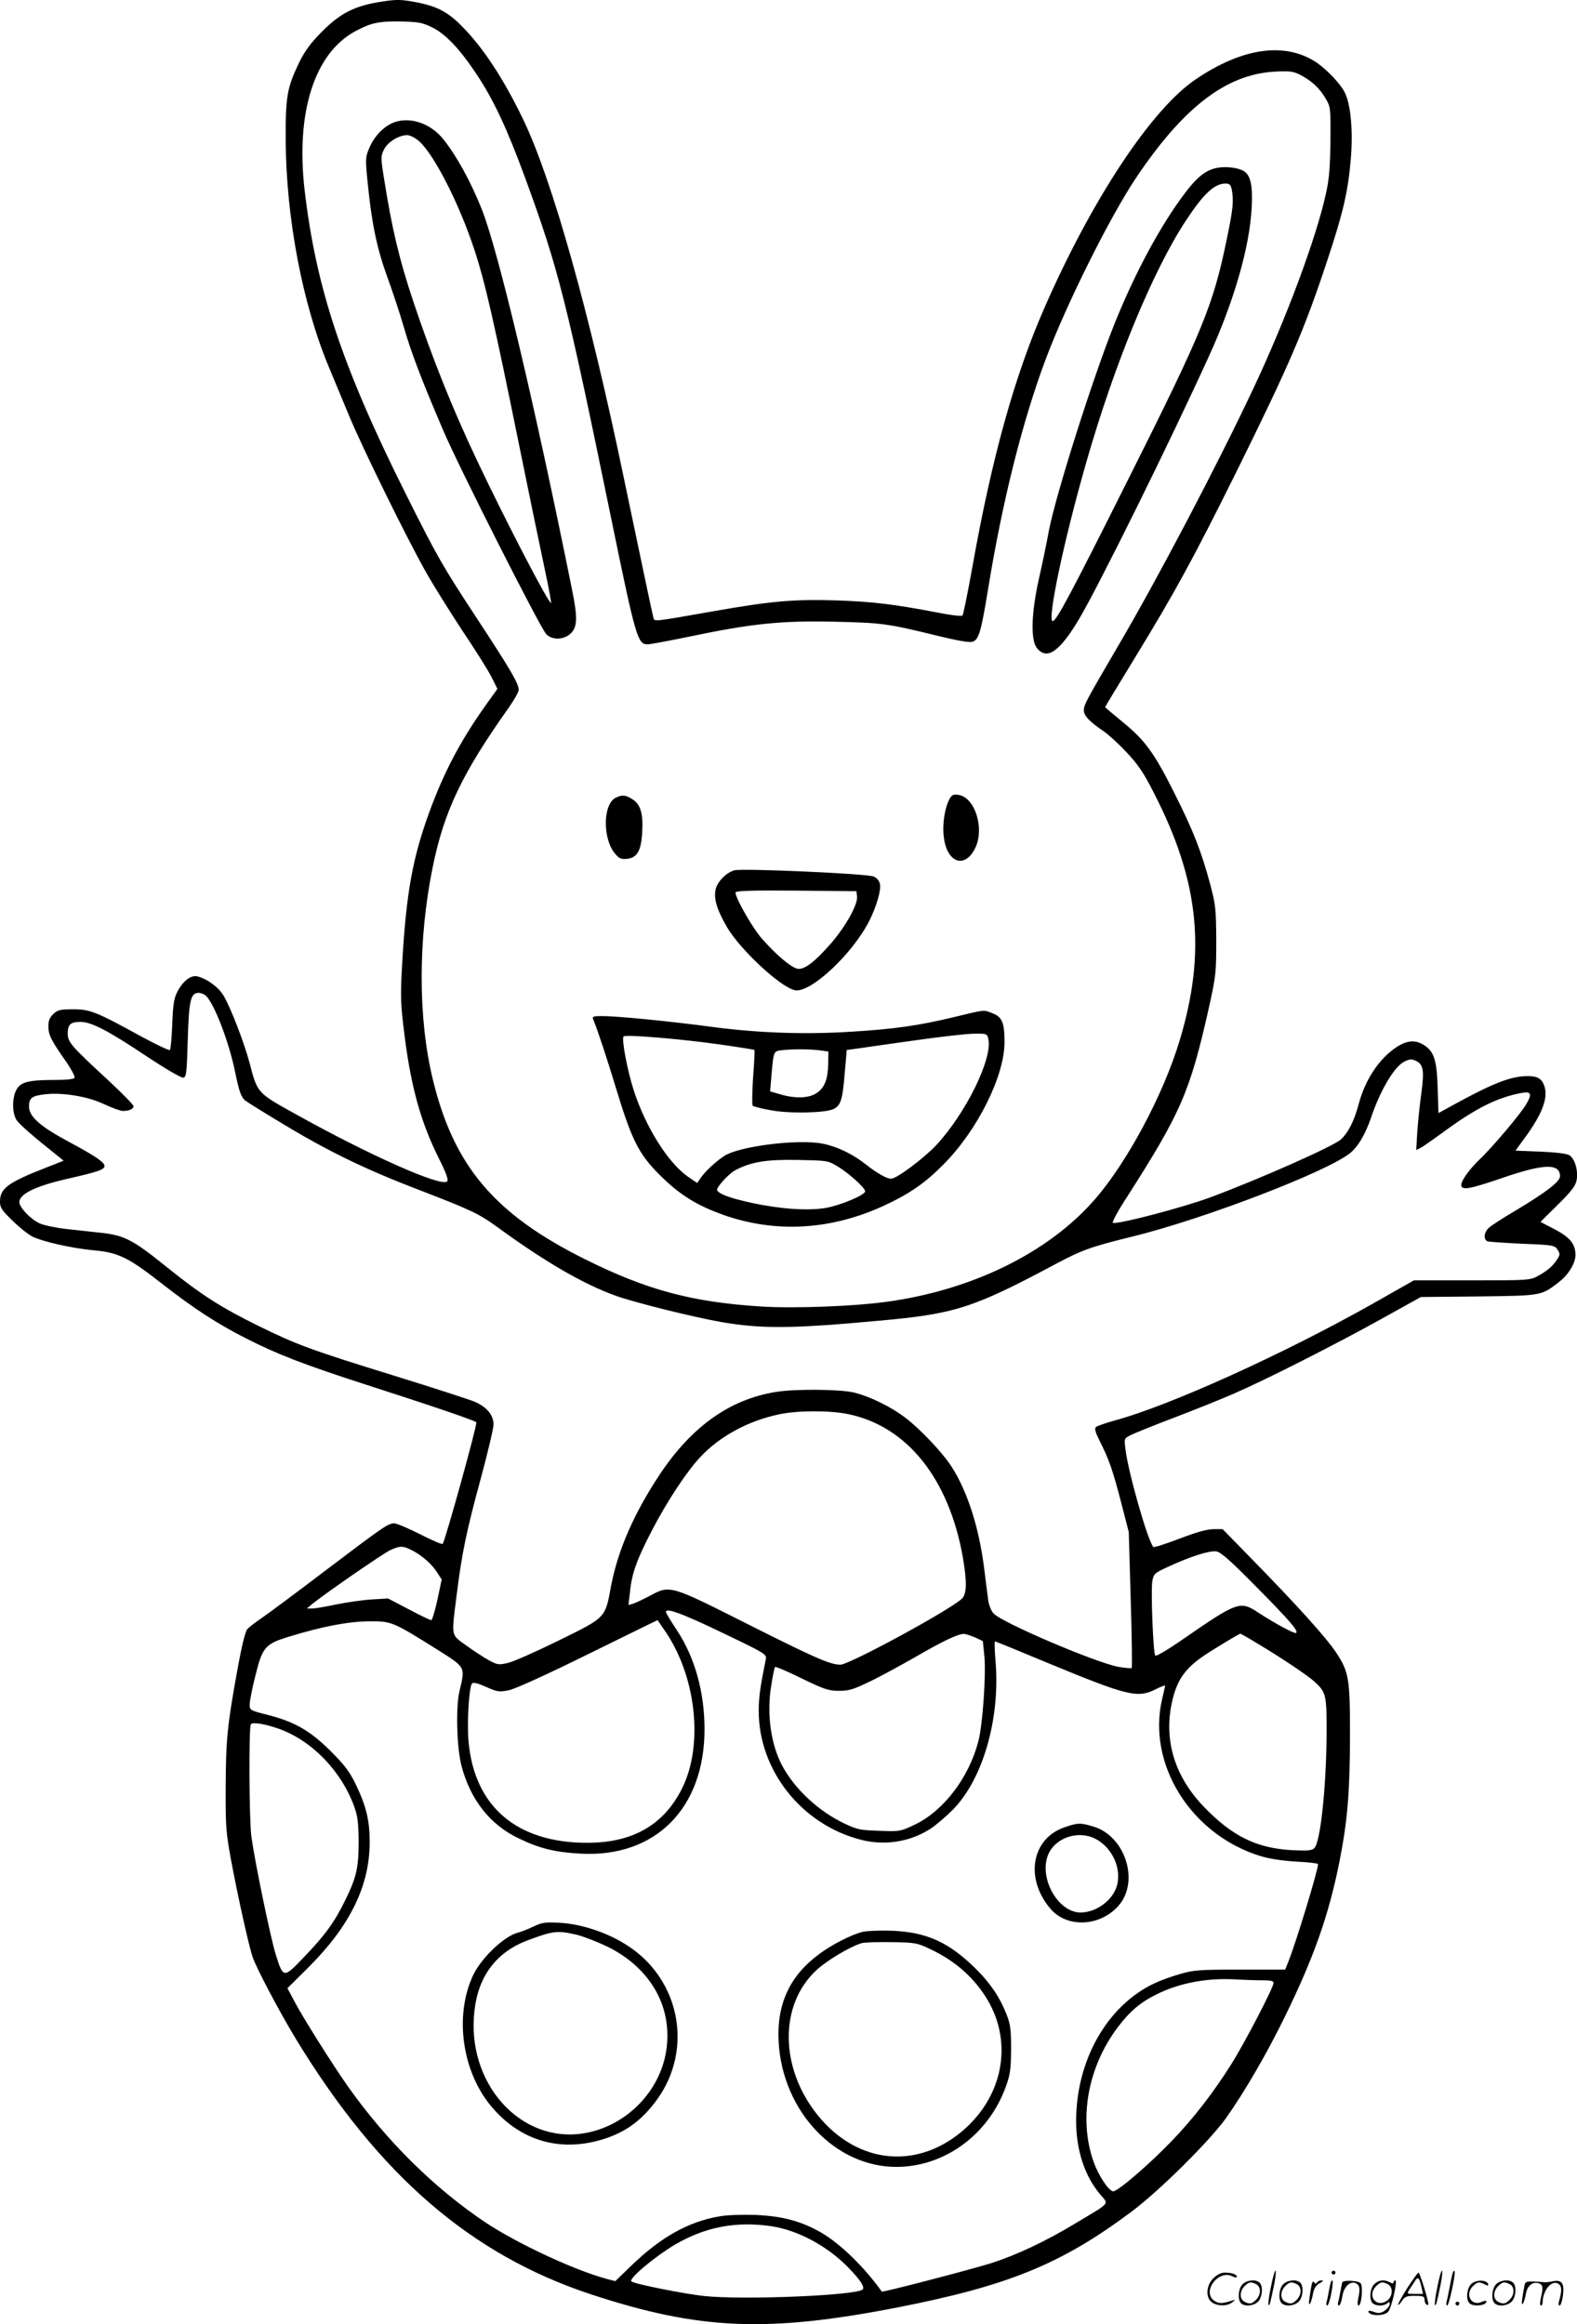 <svg version="1.0" xmlns="http://www.w3.org/2000/svg"
  viewBox="0 0 814.784 1200.411"
 preserveAspectRatio="xMidYMid meet">
<g transform="translate(0,1200.804) scale(0.1,-0.1)"
fill="#000000" stroke="none">
<path d="M1975 12000 c-141 -21 -217 -59 -315 -159 -55 -55 -85 -97 -113 -153
-64 -133 -72 -176 -71 -408 3 -401 87 -843 224 -1170 26 -63 74 -178 106 -255
70 -167 292 -619 392 -797 39 -70 125 -207 190 -306 66 -98 134 -206 151 -240
l31 -62 -61 -85 c-133 -188 -216 -346 -294 -560 -83 -231 -115 -405 -136 -755
-10 -170 -10 -214 5 -340 34 -296 85 -488 183 -684 40 -80 51 -112 43 -120
-30 -30 -405 137 -785 349 -197 109 -195 107 -236 265 -27 101 -96 281 -133
344 -26 45 -85 88 -136 101 -33 8 -73 -22 -103 -78 -18 -35 -23 -63 -27 -169
-3 -69 -8 -130 -12 -133 -4 -4 -69 27 -145 68 -237 130 -267 142 -355 142 -67
0 -80 -3 -102 -24 -20 -19 -26 -34 -26 -65 0 -44 16 -74 94 -185 26 -38 45
-74 41 -80 -4 -7 -46 -11 -108 -11 -131 0 -172 -11 -193 -52 -23 -44 -21 -124
3 -157 19 -25 83 -81 191 -167 l51 -41 -97 -38 c-191 -75 -232 -105 -232 -173
0 -31 9 -45 64 -98 34 -34 81 -71 102 -82 54 -27 204 -61 320 -72 125 -11 178
-37 348 -170 168 -131 283 -206 436 -284 165 -84 300 -136 625 -241 348 -112
558 -184 566 -193 7 -7 -162 -617 -174 -628 -4 -4 -56 19 -117 50 -61 31 -121
56 -133 56 -31 0 -52 -14 -352 -241 -148 -113 -297 -223 -330 -246 -33 -22
-68 -49 -77 -59 -11 -13 -29 -86 -52 -214 -52 -284 -59 -361 -60 -605 -1 -200
2 -233 27 -370 37 -198 94 -454 113 -507 22 -62 139 -283 224 -423 427 -701
902 -1112 1523 -1317 559 -184 910 -199 1583 -68 574 112 849 225 1209 494
146 109 406 367 490 485 97 137 212 335 305 526 149 305 225 521 280 795 42
213 54 354 55 650 0 301 -5 333 -74 436 -50 75 -200 241 -415 461 l-169 173
-47 0 c-32 0 -87 -15 -176 -49 -71 -27 -132 -47 -135 -43 -29 32 -129 382
-144 504 -7 56 -7 56 25 73 18 9 118 50 224 90 105 40 245 96 311 125 164 71
529 256 768 389 l198 110 297 3 c328 4 324 3 415 73 50 38 87 98 87 141 0 56
-28 91 -106 132 l-75 39 90 89 c72 71 91 97 97 127 9 50 -10 113 -39 129 -13
8 -75 15 -150 18 l-127 5 51 70 c88 121 119 204 98 264 -13 38 -35 51 -86 51
-85 0 -176 -35 -377 -145 l-84 -46 -4 128 c-4 145 -19 192 -72 224 -43 27 -85
24 -137 -9 -91 -58 -165 -168 -199 -296 -23 -87 -54 -148 -92 -183 -38 -35
-407 -199 -671 -298 -143 -53 -481 -142 -507 -133 -6 2 23 57 66 123 287 448
332 552 431 993 35 159 37 176 37 342 -1 163 -3 183 -31 290 -46 170 -86 274
-184 469 -106 212 -154 277 -270 371 -49 40 -89 74 -89 76 0 2 67 113 149 247
210 343 305 517 526 962 277 560 354 738 475 1105 79 238 105 349 119 515 12
138 1 275 -28 339 -19 45 -94 124 -150 162 -162 107 -383 76 -625 -89 -227
-154 -533 -616 -779 -1177 -155 -353 -272 -775 -371 -1329 -25 -140 -49 -258
-53 -262 -5 -5 -65 2 -133 16 -221 42 -331 56 -520 62 -220 7 -340 -4 -640
-57 -307 -54 -298 -53 -304 -33 -5 18 -65 302 -152 718 -178 858 -370 1542
-520 1854 -103 215 -213 381 -324 490 -69 69 -125 97 -227 117 -80 15 -101 16
-178 4z m257 -133 c70 -34 144 -112 232 -245 86 -129 157 -281 249 -532 173
-473 211 -621 447 -1770 124 -604 135 -640 185 -640 13 0 111 18 217 40 320
67 472 83 748 77 250 -6 273 -9 535 -73 97 -24 160 -35 178 -31 34 9 46 51 82
272 75 458 176 861 296 1183 106 284 334 741 469 942 245 365 466 534 715 548
78 4 96 2 132 -16 59 -31 100 -68 131 -121 27 -46 27 -47 26 -221 -2 -140 -6
-195 -24 -275 -51 -231 -207 -649 -375 -1005 -185 -393 -495 -983 -699 -1330
-166 -284 -176 -302 -176 -331 0 -28 29 -58 101 -107 25 -17 79 -66 120 -110
59 -63 88 -105 140 -208 235 -456 273 -822 133 -1283 -85 -281 -273 -631 -441
-822 -238 -271 -628 -463 -1067 -524 -170 -24 -480 -36 -655 -25 -357 23 -590
85 -912 246 -463 231 -674 479 -782 924 -77 313 -78 721 -2 1096 59 292 152
487 395 829 27 39 50 79 50 90 0 32 -42 104 -210 360 -186 283 -209 324 -370
645 -331 661 -467 1070 -526 1575 -47 403 51 710 264 823 81 43 121 51 237 49
87 -2 108 -6 157 -30z m-1167 -5003 c44 -44 119 -241 150 -394 21 -102 31
-129 53 -147 9 -7 100 -64 202 -125 229 -138 423 -232 698 -337 267 -103 306
-121 406 -194 246 -179 442 -292 606 -351 96 -35 403 -111 545 -136 210 -36
363 -35 810 6 402 36 489 64 926 297 130 69 177 86 389 138 371 91 1015 338
1129 434 40 35 75 94 105 181 48 143 121 264 172 289 29 14 38 14 61 3 37 -18
42 -50 27 -164 -8 -54 -17 -143 -21 -198 l-6 -98 24 12 c13 7 63 42 111 77
173 128 288 185 415 207 45 7 49 -7 18 -60 -29 -50 -179 -227 -240 -284 -50
-47 -95 -109 -95 -132 0 -30 43 -22 215 37 212 73 295 75 295 8 0 -28 -71 -83
-234 -180 -61 -36 -121 -75 -133 -86 -27 -24 -30 -64 -5 -71 9 -2 90 -8 180
-12 157 -6 164 -8 179 -30 14 -22 14 -26 -2 -51 -22 -34 -48 -57 -100 -86 -39
-21 -49 -22 -340 -22 l-300 0 -215 -122 c-458 -258 -1048 -526 -1335 -603 -44
-12 -85 -27 -92 -32 -9 -8 -5 -24 17 -69 49 -96 70 -156 112 -319 l40 -155 10
-348 c6 -191 8 -351 5 -354 -4 -3 -35 0 -69 6 -121 23 -605 230 -645 276 -12
13 -24 44 -27 67 -3 24 -13 97 -21 164 -26 210 -86 398 -168 526 -46 72 -162
195 -241 255 -73 55 -178 107 -261 128 -70 18 -305 20 -405 4 -238 -38 -434
-177 -599 -423 -134 -201 -217 -391 -253 -575 -32 -173 -24 -164 -271 -286
-116 -57 -235 -110 -263 -116 -48 -11 -54 -10 -100 15 -27 15 -79 49 -116 76
-80 58 -76 40 -48 265 27 214 50 325 126 604 35 130 64 252 64 272 0 48 -35
90 -97 117 -27 11 -210 71 -408 132 -446 138 -510 162 -710 260 -195 96 -298
162 -480 309 -165 133 -212 158 -326 171 -46 5 -129 14 -183 20 -55 6 -118 19
-140 29 -46 20 -106 82 -106 110 0 43 86 84 254 122 150 34 186 46 186 65 0
19 -50 53 -185 125 -146 78 -205 130 -205 181 0 45 14 56 81 64 92 11 223 -11
307 -51 41 -19 84 -35 97 -35 33 0 55 10 55 25 0 6 -57 65 -127 130 -194 179
-213 200 -213 244 0 48 14 61 66 61 57 0 145 -46 351 -184 93 -61 170 -106
180 -104 16 3 18 21 23 193 6 206 15 245 56 245 12 0 30 -7 39 -16z m3313
-2159 c307 -61 525 -333 597 -742 22 -130 20 -190 -7 -214 -73 -64 -580 -339
-626 -339 -53 0 -134 36 -480 210 -399 201 -400 202 -502 147 -36 -19 -76 -38
-89 -42 l-24 -7 8 68 c9 95 36 168 110 311 79 153 179 305 251 383 101 109
248 189 409 223 92 20 257 21 353 2z m-2248 -705 c51 -26 104 -73 130 -116
l22 -34 -22 -105 c-13 -58 -27 -105 -32 -105 -5 0 -58 25 -116 56 l-107 56
-85 -5 c-47 -3 -129 -15 -184 -26 -54 -12 -110 -21 -125 -21 l-26 0 34 28 c77
61 359 255 396 273 51 24 67 24 115 -1z m4361 -188 c172 -174 218 -227 206
-238 -7 -7 -113 51 -196 105 -94 62 -105 59 -400 -145 -68 -47 -127 -82 -132
-77 -11 11 -24 341 -15 387 7 35 12 40 80 71 113 53 217 86 251 80 23 -4 74
-49 206 -183z m-2755 -239 c215 -103 225 -109 221 -133 -31 -154 -36 -196 -37
-266 -1 -308 220 -589 527 -668 122 -32 253 -12 358 55 27 17 79 61 116 98
156 156 247 470 223 764 -5 59 -7 107 -3 107 4 0 121 -48 260 -106 428 -177
476 -189 572 -140 26 13 47 21 47 17 -1 -3 -7 -33 -15 -66 -81 -337 148 -704
509 -814 42 -13 112 -24 182 -28 63 -3 114 -9 114 -13 0 -32 -115 -409 -154
-505 l-16 -40 -233 0 c-212 0 -239 -2 -311 -23 -43 -12 -103 -34 -132 -48
-244 -115 -404 -398 -404 -711 0 -151 45 -287 126 -381 43 -51 55 -37 -127
-146 -157 -95 -305 -164 -434 -206 -108 -34 -565 -153 -569 -148 -89 125 -210
243 -307 301 -105 62 -205 89 -346 95 -72 2 -149 0 -189 -8 -156 -27 -298
-106 -447 -249 l-88 -85 -46 12 c-166 45 -458 181 -623 290 -265 177 -512 421
-712 703 -79 112 -238 364 -280 446 l-33 62 106 105 c217 216 319 423 319 650
0 112 -18 185 -71 296 -34 70 -58 101 -133 176 -105 104 -185 150 -328 186
-86 22 -88 23 -88 53 0 16 13 84 30 150 36 146 50 162 174 200 173 53 307 78
411 79 118 1 124 -2 348 -142 156 -99 151 -90 121 -219 -20 -83 -14 -295 11
-388 47 -175 148 -303 297 -373 107 -52 188 -71 318 -78 386 -21 640 234 640
642 0 192 -49 369 -142 511 -28 42 -53 83 -56 91 -12 31 72 2 294 -105z m-292
-1 c154 -233 190 -579 81 -799 -94 -190 -255 -283 -491 -283 -363 0 -582 186
-613 521 -9 96 2 286 18 302 7 7 31 1 73 -18 59 -26 66 -27 117 -17 34 7 194
80 411 187 195 96 356 175 357 175 1 0 22 -31 47 -68z m1593 -21 l41 -19 8
-79 c9 -95 -9 -355 -31 -438 -49 -189 -180 -360 -328 -431 -76 -36 -78 -36
-184 -32 -99 3 -114 6 -183 39 -132 63 -255 178 -319 298 -58 109 -80 265 -57
409 8 52 17 96 20 100 4 3 66 -23 138 -59 118 -57 139 -64 193 -64 51 0 74 7
155 46 53 25 161 84 240 129 141 82 220 119 250 119 8 0 34 -8 57 -18z m1462
-33 c121 -72 261 -166 294 -197 59 -54 62 -68 61 -276 -2 -273 -32 -551 -63
-582 -12 -13 -33 -15 -116 -11 -182 10 -309 72 -455 224 -150 156 -207 341
-166 535 27 126 72 187 196 265 83 52 154 94 158 94 3 0 44 -23 91 -52z
m-5061 -438 c173 -61 326 -219 393 -405 17 -48 21 -83 22 -175 0 -140 -11
-188 -70 -308 -55 -112 -103 -179 -216 -296 -101 -106 -104 -106 -142 16 -27
86 -106 468 -126 608 -12 87 -14 563 -3 582 8 13 69 3 142 -22z m5080 -1300
c47 0 62 -3 62 -14 0 -23 -150 -311 -218 -419 -92 -146 -195 -280 -307 -396
-116 -121 -279 -261 -303 -261 -23 0 -77 82 -102 153 -78 221 -30 489 125 694
60 80 114 127 196 168 120 61 267 89 419 79 36 -2 93 -4 128 -4z m-2534 -1270
c140 -21 294 -104 403 -218 59 -61 82 -97 70 -109 -32 -31 -613 -55 -818 -34
-103 11 -365 63 -377 76 -15 14 123 129 226 190 156 91 313 121 496 95z M2036
11376 c-52 -20 -100 -68 -127 -130 -21 -49 -22 -55 -10 -176 21 -212 47 -340
100 -487 28 -76 67 -194 87 -263 38 -132 92 -274 204 -535 80 -188 500 -1018
532 -1052 29 -31 87 -31 123 0 38 32 41 81 11 227 -195 968 -381 1750 -467
1968 -56 140 -129 274 -197 359 -65 83 -172 120 -256 89z m129 -97 c78 -69
207 -322 285 -558 55 -166 100 -361 234 -1021 52 -256 111 -541 131 -634 20
-92 34 -170 32 -172 -9 -10 -231 416 -382 735 -129 272 -231 528 -330 823 -73
219 -110 375 -151 635 -17 105 -17 115 -1 147 18 39 75 75 119 76 17 0 41 -12
63 -31z M6288 11141 c-65 -13 -112 -54 -192 -166 -116 -162 -236 -388 -334
-630 -116 -288 -307 -892 -343 -1079 -11 -61 -34 -172 -51 -246 -39 -174 -44
-314 -12 -357 51 -68 118 -23 220 149 104 176 469 914 671 1358 129 283 210
564 220 766 6 112 -5 166 -40 188 -29 18 -93 26 -139 17z m76 -112 c11 -56 7
-100 -25 -253 -70 -343 -124 -475 -511 -1246 -292 -583 -370 -730 -389 -730
-30 0 57 414 172 815 146 512 346 996 517 1255 91 138 146 189 203 190 22 0
28 -6 33 -31z M4922 7901 c-31 -21 -56 -132 -46 -213 15 -139 112 -171 165
-55 45 100 -4 254 -86 269 -13 3 -28 2 -33 -1z M3180 7887 c-65 -33 -67 -211
-3 -287 21 -26 32 -31 61 -28 54 5 74 40 80 136 6 99 -9 147 -52 173 -36 22
-52 23 -86 6z M3795 7513 c-39 -10 -84 -53 -96 -93 -14 -48 3 -108 58 -202 67
-114 271 -305 348 -324 79 -20 301 187 388 361 37 75 61 159 53 189 -4 16 -17
31 -33 37 -39 15 -674 43 -718 32z m633 -135 c5 -41 -58 -154 -134 -242 -87
-99 -141 -140 -176 -131 -33 8 -109 73 -179 152 -49 54 -139 212 -139 241 0 9
76 12 313 10 l312 -3 3 -27z M4926 6754 c-185 -44 -304 -61 -532 -75 -242 -15
-480 -6 -714 25 -215 29 -490 56 -568 56 -48 0 -53 -2 -47 -17 23 -56 71 -201
120 -363 79 -260 116 -334 224 -441 100 -100 189 -156 326 -205 273 -97 563
-80 841 51 126 59 205 114 299 209 175 176 315 456 315 631 0 100 -12 130 -61
149 -48 19 -34 21 -203 -20z m180 -110 c25 -100 -116 -388 -271 -553 -67 -70
-203 -171 -231 -171 -23 0 -72 28 -128 72 -69 55 -150 94 -225 109 -129 25
-433 -13 -510 -64 -44 -29 -101 -82 -123 -116 l-16 -23 -47 32 c-102 71 -217
252 -280 444 -33 102 -65 269 -53 281 10 11 305 -14 493 -41 99 -14 181 -27
183 -29 2 -2 -1 -65 -7 -141 -5 -77 -6 -142 -2 -147 4 -4 45 -15 92 -23 91
-18 271 -15 321 4 41 17 51 46 62 182 l11 125 60 8 c33 5 166 24 295 42 129
18 265 34 302 34 65 1 68 0 74 -25z m-878 -60 l52 -7 -1 -61 c-1 -80 -18 -126
-59 -153 -40 -28 -111 -30 -189 -7 l-52 15 6 72 c11 133 12 135 48 140 56 7
140 7 195 1z m97 -599 c57 -33 145 -112 145 -130 0 -19 -128 -73 -204 -86 -93
-16 -240 -5 -386 27 -112 25 -162 44 -175 64 -7 12 60 87 96 105 80 42 160 55
319 52 152 -3 157 -3 205 -32z M5500 2570 c-170 -58 -206 -263 -74 -419 85
-102 257 -95 353 14 110 125 35 360 -130 409 -66 20 -81 20 -149 -4z m159 -59
c88 -45 138 -155 111 -245 -22 -74 -107 -136 -187 -136 -115 0 -215 174 -169
295 35 90 154 132 245 86z M2755 2057 c-27 -13 -63 -27 -79 -31 -71 -18 -190
-131 -232 -221 -96 -205 -58 -489 89 -670 141 -173 338 -240 551 -185 136 35
228 99 313 217 184 258 117 613 -150 789 -102 68 -241 115 -357 121 -74 4 -91
1 -135 -20z m225 -42 c36 -9 108 -37 160 -62 223 -111 337 -313 302 -538 -33
-212 -209 -389 -423 -425 -331 -56 -614 262 -567 638 21 177 115 299 276 359
133 49 150 51 252 28z M4456 2030 c-60 -16 -157 -65 -224 -115 -152 -112 -220
-259 -209 -455 21 -359 294 -646 612 -644 248 2 473 168 562 415 23 64 26 90
27 194 0 102 -4 129 -24 180 -34 87 -84 161 -159 235 -140 138 -255 189 -435
196 -61 2 -128 -1 -150 -6z m346 -87 c126 -59 220 -139 289 -246 142 -220 100
-497 -102 -681 -241 -218 -557 -190 -765 68 -196 244 -199 569 -6 748 54 50
169 119 231 139 14 5 85 7 156 6 122 -2 134 -4 197 -34z M6566 194 c-10 -47
-15 -88 -12 -91 5 -6 9 7 30 110 7 37 10 67 6 67 -4 0 -15 -39 -24 -86z M6880
270 c0 -5 5 -10 10 -10 6 0 10 5 10 10 0 6 -4 10 -10 10 -5 0 -10 -4 -10 -10z
M7426 194 c-10 -47 -15 -88 -12 -91 5 -6 9 7 30 110 7 37 10 67 6 67 -4 0 -15
-39 -24 -86z M7506 269 c-3 -8 -10 -41 -16 -74 -6 -33 -14 -68 -16 -77 -3 -10
-1 -18 3 -18 10 0 46 171 38 178 -2 3 -7 -1 -9 -9z M6269 241 c-38 -38 -41
-101 -7 -125 29 -20 79 -20 104 0 18 14 18 15 1 10 -53 -17 -69 -17 -92 -2
-69 45 21 166 94 126 12 -6 21 -7 21 -1 0 12 -25 21 -62 21 -19 0 -39 -10 -59
-29z M7270 189 c-28 -45 -49 -83 -47 -85 2 -3 12 7 21 21 14 21 24 25 66 25
43 0 50 -3 50 -19 0 -11 5 -23 10 -26 6 -3 10 -3 10 1 0 20 -44 164 -51 164
-4 0 -30 -37 -59 -81z m75 4 l7 -33 -42 0 c-42 0 -42 0 -28 23 8 12 21 32 29
44 15 25 22 18 34 -34z M6420 210 c-22 -22 -27 -79 -8 -98 19 -19 66 -14 88 8
22 22 27 79 8 98 -19 19 -66 14 -88 -8z m71 0 c25 -14 25 -54 -1 -80 -23 -23
-33 -24 -61 -10 -25 14 -25 54 1 80 23 23 33 24 61 10z M6630 210 c-22 -22
-27 -79 -8 -98 19 -19 66 -14 88 8 22 22 27 79 8 98 -19 19 -66 14 -88 -8z
m71 0 c25 -14 25 -54 -1 -80 -23 -23 -33 -24 -61 -10 -25 14 -25 54 1 80 23
23 33 24 61 10z M6776 204 c-3 -16 -8 -47 -11 -69 -8 -51 10 -26 19 27 5 27
15 42 34 53 18 10 22 14 10 15 -9 0 -20 -5 -24 -11 -5 -8 -9 -8 -14 1 -5 8
-10 3 -14 -16z M6877 223 c-2 -4 -7 -26 -11 -48 -4 -22 -9 -48 -12 -57 -3 -10
-1 -18 4 -18 4 0 14 28 20 62 11 58 10 81 -1 61z M6935 220 c-1 -3 -5 -23 -9
-45 -4 -22 -9 -48 -12 -57 -3 -10 -1 -18 4 -18 5 0 13 20 17 45 7 53 44 87 74
68 17 -11 19 -28 8 -80 -4 -18 -3 -33 2 -33 16 0 24 99 11 115 -12 14 -87 18
-95 5z M7100 210 c-22 -22 -27 -79 -8 -98 7 -7 24 -12 38 -12 14 0 31 5 38 12
9 9 12 8 12 -5 0 -9 -12 -24 -26 -34 -21 -13 -32 -15 -55 -6 -16 6 -29 8 -29
3 0 -24 81 -27 102 -2 18 19 50 162 37 162 -5 0 -9 -5 -9 -10 0 -7 -6 -7 -19
0 -30 16 -59 12 -81 -10z m71 0 c29 -16 25 -65 -6 -86 -56 -37 -103 28 -55 76
23 23 33 24 61 10z M7601 211 c-23 -23 -28 -80 -9 -99 19 -19 88 -13 88 9 0 5
-11 4 -24 -2 -54 -25 -89 38 -46 81 23 23 33 24 62 9 16 -9 19 -8 16 3 -8 22
-64 22 -87 -1z M7730 210 c-22 -22 -27 -79 -8 -98 19 -19 66 -14 88 8 22 22
27 79 8 98 -19 19 -66 14 -88 -8z m71 0 c25 -14 25 -54 -1 -80 -23 -23 -33
-24 -61 -10 -25 14 -25 54 1 80 23 23 33 24 61 10z M7876 201 c-3 -14 -8 -44
-11 -66 -8 -51 10 -26 19 27 8 41 35 63 66 53 22 -7 24 -21 11 -77 -5 -22 -5
-38 0 -38 5 0 9 6 9 13 0 68 51 125 85 97 15 -13 15 -35 -1 -92 -3 -10 -1 -18
4 -18 6 0 13 23 17 50 9 63 -5 84 -49 76 -17 -4 -35 -6 -41 -6 -101 8 -104 7
-109 -19z M7520 110 c0 -5 5 -10 10 -10 6 0 10 5 10 10 0 6 -4 10 -10 10 -5 0
-10 -4 -10 -10z"/>
</g>
</svg>
